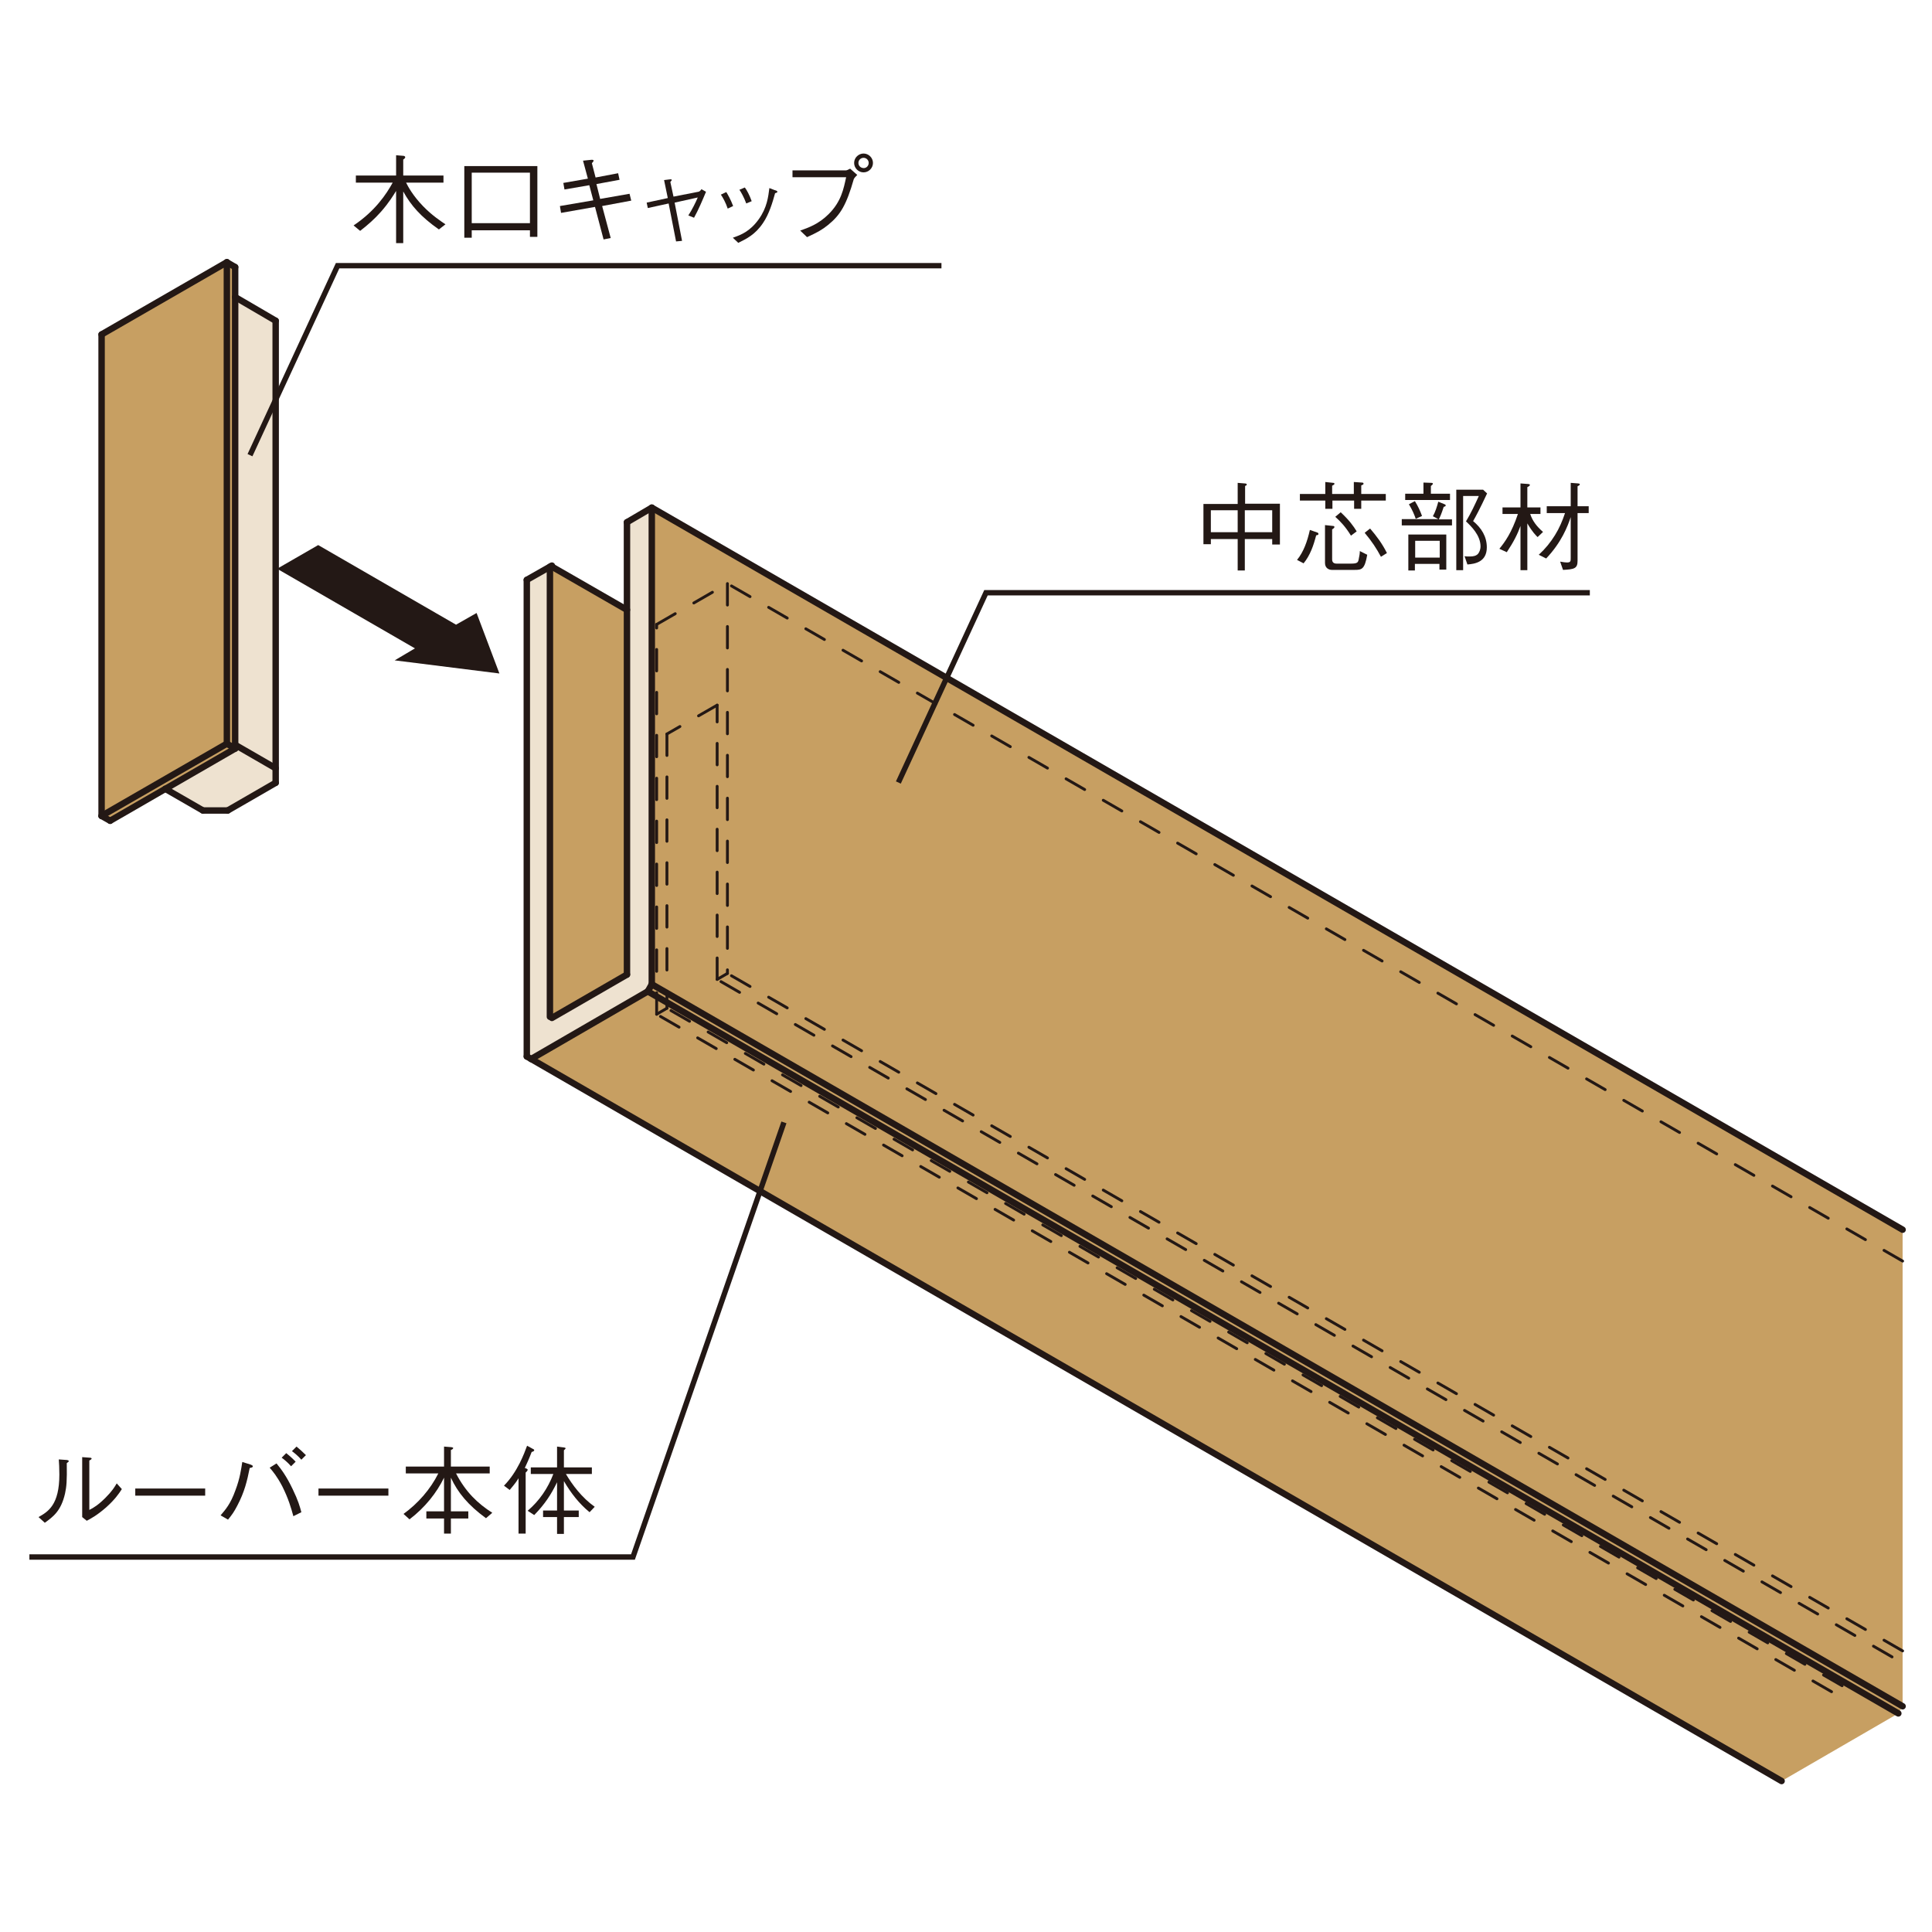 <?xml version="1.0" encoding="utf-8"?>
<!-- Generator: Adobe Illustrator 28.0.0, SVG Export Plug-In . SVG Version: 6.00 Build 0)  -->
<svg version="1.1" id="レイヤー_1" xmlns="http://www.w3.org/2000/svg" xmlns:xlink="http://www.w3.org/1999/xlink" x="0px"
	 y="0px" viewBox="0 0 677 677" style="enable-background:new 0 0 677 677;" xml:space="preserve">
<style type="text/css">
	.st0{fill:#C79F62;}
	.st1{fill:none;stroke:#231815;stroke-width:2.256;stroke-linecap:round;stroke-linejoin:round;stroke-miterlimit:10;}
	.st2{fill:none;}
	.st3{fill:#DDDDDD;}
	.st4{fill:#BBBBBB;}
	.st5{fill:#231815;}
	.st6{fill:none;stroke:#231815;stroke-width:1.88;stroke-miterlimit:10;}
	.st7{clip-path:url(#SVGID_00000114071143828159750760000004891720724511627173_);}
	.st8{fill:#EEE2D0;}
	
		.st9{fill:none;stroke:#231815;stroke-width:1;stroke-linecap:round;stroke-linejoin:round;stroke-miterlimit:10;stroke-dasharray:7.519,7.519,7.519,7.519,7.519,7.519;}
</style>
<g>
	<g>
		<defs>
			<rect id="SVGID_1_" x="118.2" y="-643.1" width="543.1" height="569.1"/>
		</defs>
		<clipPath id="SVGID_00000062170266190032654470000000001570439513734298_">
			<use xlink:href="#SVGID_1_"  style="overflow:visible;"/>
		</clipPath>
		<g style="clip-path:url(#SVGID_00000062170266190032654470000000001570439513734298_);">
			<polygon class="st0" points="238.4,-390.8 676.6,-137.8 676.6,29.2 675.2,31.8 634.3,55.4 196.1,-197.6 236.4,-220.7 
				238.6,-223.7 			"/>
			<g id="LINE_76_">
				<line class="st1" x1="634.3" y1="55.4" x2="675.2" y2="31.8"/>
			</g>
			<g id="LINE_77_">
				<line class="st1" x1="194.6" y1="-198.5" x2="634.3" y2="55.4"/>
			</g>
			<g id="LINE_79_">
				<line class="st1" x1="675.2" y1="31.8" x2="676.6" y2="29.2"/>
			</g>
			<g id="LINE_80_">
				<line class="st1" x1="676.6" y1="29.2" x2="238.4" y2="-223.8"/>
			</g>
			<g id="LINE_82_">
				<line class="st1" x1="237" y1="-221.3" x2="675.2" y2="31.8"/>
			</g>
		</g>
	</g>
</g>
<g>
	<polygon class="st0" points="228.4,177.9 666.7,430.9 666.7,597.9 665.2,600.4 624.3,624.1 186.1,371.1 226.4,348 228.6,345 	"/>
	<polygon class="st8" points="193.4,198.2 219.7,213.4 219.7,183 228.4,177.9 228.6,344.3 226.4,348 186.1,371.1 184.6,370.2 
		184.6,203.2 	"/>
	<polygon class="st0" points="193.4,198.2 219.7,213.4 219.8,340.9 193.4,356.6 	"/>
	<polygon class="st0" points="35.6,117.2 35.6,285.9 38.6,287.6 82.4,262.3 82.4,93.6 79.5,91.9 	"/>
	<polygon class="st8" points="82.4,104.6 96.6,112.4 96.6,274.3 79.8,284 71.1,284 57.9,276.4 82.4,262.3 	"/>
	<g id="LINE_177_">
		<line class="st1" x1="228.4" y1="344.9" x2="666.7" y2="597.9"/>
	</g>
	<g id="LINE_176_">
		<line class="st1" x1="35.6" y1="285.9" x2="38.6" y2="287.6"/>
	</g>
	<g id="LINE_175_">
		<line class="st1" x1="38.6" y1="287.6" x2="82.4" y2="262.3"/>
	</g>
	<g id="LINE_174_">
		<line class="st1" x1="79.5" y1="260.6" x2="35.6" y2="285.9"/>
	</g>
	<g id="LINE_173_">
		<line class="st1" x1="79.5" y1="260.6" x2="82.4" y2="262.3"/>
	</g>
	<g id="LINE_172_">
		<line class="st1" x1="82.4" y1="262.3" x2="82.4" y2="93.6"/>
	</g>
	<g id="LINE_171_">
		<line class="st1" x1="82.4" y1="93.6" x2="79.5" y2="91.9"/>
	</g>
	<g id="LINE_170_">
		<line class="st1" x1="35.6" y1="117.2" x2="35.6" y2="285.9"/>
	</g>
	<g id="LINE_165_">
		<line class="st1" x1="79.5" y1="260.6" x2="79.5" y2="91.9"/>
	</g>
	<g id="LINE_164_">
		<line class="st1" x1="79.5" y1="91.9" x2="35.6" y2="117.2"/>
	</g>
	<g id="LINE_115_">
		<line class="st1" x1="71.1" y1="284" x2="57.9" y2="276.4"/>
	</g>
	<g id="LINE_114_">
		<line class="st1" x1="79.8" y1="284" x2="71.1" y2="284"/>
	</g>
	<g id="LINE_113_">
		<line class="st1" x1="79.8" y1="284" x2="96.6" y2="274.3"/>
	</g>
	<g id="LINE_112_">
		<line class="st1" x1="96.6" y1="269.2" x2="82.4" y2="261"/>
	</g>
	<g id="LINE_111_">
		<line class="st1" x1="96.6" y1="274.3" x2="96.6" y2="112.4"/>
	</g>
	<g id="LINE_109_">
		<line class="st1" x1="96.6" y1="112.4" x2="82.4" y2="104.1"/>
	</g>
	<g id="LINE_106_">
		<line class="st1" x1="192.7" y1="198.6" x2="192.7" y2="356.3"/>
	</g>
	<g id="LINE_105_">
		<line class="st1" x1="219.7" y1="183" x2="219.7" y2="341.5"/>
	</g>
	<g id="LINE_104_">
		<line class="st1" x1="219.7" y1="341.5" x2="193.4" y2="356.7"/>
	</g>
	<g id="LINE_103_">
		<line class="st1" x1="228.4" y1="177.9" x2="219.7" y2="183"/>
	</g>
	<g id="LINE_66_">
		<line class="st1" x1="193.4" y1="198.2" x2="184.6" y2="203.2"/>
	</g>
	<g id="LINE_65_">
		<line class="st1" x1="184.6" y1="203.2" x2="184.6" y2="370.2"/>
	</g>
	<g id="LINE_64_">
		<line class="st1" x1="184.6" y1="370.2" x2="624.3" y2="624.1"/>
		<line class="st1" x1="193.1" y1="198.4" x2="219.7" y2="213.7"/>
	</g>
	<g id="LINE_63_">
		<line class="st2" x1="624.3" y1="624.1" x2="665.2" y2="600.4"/>
	</g>
	<g id="LINE_62_">
		<line class="st1" x1="227" y1="347.4" x2="186.1" y2="371.1"/>
	</g>
	<g id="LINE_61_">
		<line class="st2" x1="665.2" y1="600.4" x2="666.7" y2="597.9"/>
	</g>
	<g id="LINE_57_">
		<line class="st1" x1="227" y1="347.4" x2="665.2" y2="600.4"/>
	</g>
	<g id="LINE_56_">
		<line class="st1" x1="228.4" y1="344.9" x2="227" y2="347.4"/>
	</g>
	<g id="LINE_54_">
		<line class="st1" x1="666.7" y1="430.9" x2="228.4" y2="177.9"/>
	</g>
	<g id="LINE_53_">
		<line class="st1" x1="228.4" y1="177.9" x2="228.4" y2="344.9"/>
	</g>
	<g id="LINE_52_">
		<polygon class="st5" points="138.3,231.4 175,236 167,214.8 159.8,218.9 111.5,191 97.1,199.3 145.4,227.2 		"/>
	</g>
	<polyline class="st6" points="274.7,393.3 221.8,545.6 10.3,545.6 	"/>
	<g>
		<g>
			<path class="st5" d="M13.5,531.6c3.4-1.9,7.3-4.3,7.3-14.9c0-2.1-0.1-4.1-0.2-5.3l2.8,0.2c0.1,0,0.7,0.1,0.7,0.4
				c0,0.2-0.1,0.2-0.7,0.7c0.1,6.3-0.1,8.3-0.6,10.6c-1.4,6.2-4.2,8.2-7.1,10.3L13.5,531.6z M28.8,510.6l2.7,0.2
				c0.3,0,0.6,0.1,0.6,0.3c0,0.2-0.1,0.3-0.8,0.7v17.3c1.6-0.8,3.2-1.8,5.7-4.3c2.3-2.3,3.2-3.8,3.9-5l1.8,2
				c-1.1,1.7-2.4,3.6-5.5,6.4c-3.1,2.7-5.1,3.8-6.8,4.7l-1.6-1.3V510.6z"/>
			<path class="st5" d="M47.4,524.1v-2.5h24.5v2.5H47.4z"/>
			<path class="st5" d="M77.3,531c1.7-2,3.5-4,5.2-8.8c1.6-4.2,2-7.4,2.4-9.9l2.9,0.9c0.2,0.1,0.8,0.3,0.8,0.6
				c0,0.4-0.5,0.5-1.1,0.6c-0.9,4.5-1.8,8.4-4.4,13.3c-1.1,2.1-1.8,3.1-3.2,4.8L77.3,531z M96.9,512.8c1.7,2.1,3.5,4.5,5.6,8.9
				c2,4.1,2.6,6.3,3.1,8.2l-2.8,1.4c-0.8-2.9-1.7-6.1-3.9-10.5c-1.9-3.6-3.3-5.2-4.4-6.5L96.9,512.8z M102,513.8
				c-1.1-1.3-2.7-2.6-3.3-3l1.6-1.6c0.3,0.2,2.1,1.7,3.3,3L102,513.8z M105.6,511.5c-1.1-1.3-2.6-2.5-3.3-3l1.6-1.6
				c1,0.8,2.3,2,3.3,3L105.6,511.5z"/>
			<path class="st5" d="M111.6,524.1v-2.5h24.5v2.5H111.6z"/>
			<path class="st5" d="M170.3,532c-6.3-4.6-9.9-9-12.3-14.2v11.8h6.1v2.5H158v5.3h-2.4v-5.3h-6.2v-2.5h6.2v-11.8
				c-2.6,5.3-6.6,10.4-12.1,14.6l-2.1-1.9c5.1-3.7,9.4-8.6,12.2-14.2h-11.4v-2.4h13.4v-7l2.5,0.2c0.1,0,0.7,0.1,0.7,0.3
				c0,0.3-0.3,0.5-0.8,0.7v5.8h13.6v2.4h-11.8c3.4,6.6,7.7,10.6,12.7,13.8L170.3,532z"/>
			<path class="st5" d="M186.3,508.8c-1,2.6-1.7,4.1-2.4,5.6c0.6,0.2,1.1,0.4,1,0.7c-0.1,0.4-0.5,0.7-0.7,0.9v21.4h-2.5V518
				c-0.6,1-1.3,2-3.1,4.1l-2-1.5c4.8-4.9,7.1-11.3,8.1-14l2,1.1c0.3,0.1,0.5,0.3,0.5,0.5C187.1,508.6,186.6,508.7,186.3,508.8z
				 M206.6,529.9c-3.7-3-6.6-6.8-9-10.9v10.3h5.2v2.3h-5.2v5.9h-2.4v-5.9h-4.9v-2.3h4.9v-9.9c-2,4.2-4.3,7.7-8,11.5l-2.3-1.5
				c4.1-3.5,7.1-7.9,9-12.9H186v-2.3h9.2v-7.3l2.3,0.3c0.2,0,0.7,0.1,0.7,0.3s-0.4,0.5-0.6,0.7v6h9.8v2.3h-9.1
				c2.3,3.9,5.6,8.3,10.1,11.5L206.6,529.9z"/>
		</g>
	</g>
	<g>
		<g>
			<path class="st5" d="M153.8,80.4c-6.3-4.4-9.8-8.4-12.5-13.3v18.1h-2.5V66.9c-0.8,1.3-2.4,4-5.3,7.3c-2.2,2.5-4.7,4.7-7.3,6.7
				l-2.3-1.9c7.6-5.1,11.5-11,13.7-15h-12.9v-2.5h14.1v-7.1l2.5,0.2c0.5,0,0.7,0.3,0.7,0.5c0,0.3-0.5,0.7-0.7,0.8v5.6h14.1V64h-13.1
				c0.7,1.4,2.4,4.6,6,8.3c3.1,3.2,6.3,5.3,7.8,6.3L153.8,80.4z"/>
			<path class="st5" d="M185.7,82.9v-2.2h-20.4v2.6h-2.6V58.2h25.6v24.8H185.7z M185.7,60.5h-20.4v17.7h20.4V60.5z"/>
			<path class="st5" d="M216.6,60.7l0.5,2.3l-8.1,1.5l1.3,5.2l10.3-1.8l0.6,2.4L211,72.2l3,11.2l-2.5,0.5l-3-11.4l-11.9,2.1
				l-0.4-2.4l11.7-2l-1.4-5.3l-8.7,1.5l-0.4-2.3l8.6-1.5l-1.7-6.3l2.9-0.3c0.1,0,0.8-0.1,0.8,0.3c0,0.2-0.1,0.3-0.6,0.9l1.3,5
				L216.6,60.7z"/>
			<path class="st5" d="M244.7,67.2c0.1,0,0.6-0.1,1.1-0.9l1.6,0.9c-1.3,3.1-2.6,6.2-4.2,9.1l-2-0.8c1.3-2,2.6-4.6,3.3-6.3l-8.1,1.8
				l2.6,13.4l-2.1,0.2l-2.6-13.3l-7.3,1.6l-0.4-1.9l7.4-1.6l-1.3-6.3l1.6-0.2c0.8-0.1,1.1-0.1,1.1,0.2c0,0.1-0.5,0.6-0.5,0.7
				l1.1,5.1L244.7,67.2z"/>
			<path class="st5" d="M254.5,67.3c0.5,0.8,1.6,2.7,2.4,4.9l-1.9,0.9c-0.7-2.1-1.7-3.9-2.4-4.9L254.5,67.3z M256.8,83.3
				c2.9-1,6-2.2,9.1-6.5c2.9-4.1,3.3-7.8,3.7-10.9l1.8,0.7c0.8,0.2,1,0.4,1,0.6c0,0.2-0.1,0.3-0.8,0.5c-0.9,3.3-2.1,7.3-4.2,10.4
				c-2.8,4.2-5.9,5.6-8.7,7L256.8,83.3z M261,65.7c0.7,0.9,1.7,2.8,2.4,4.8l-1.9,0.8c-0.8-2.2-1.9-4.1-2.4-4.8L261,65.7z"/>
			<path class="st5" d="M277.7,62.1v-2.4h18.7c0.3,0,0.8-0.2,1.5-0.6l2.5,2.2c-0.8,0.8-0.9,0.9-1.2,1.4c-2.6,9.1-4.7,12.6-9,16.1
				c-2.1,1.7-3.7,2.6-7.4,4.3l-2.4-2.3c2.8-1,6.4-2.2,10-5.8c4.4-4.4,5.2-8.8,6.1-12.9H277.7z M299.3,57.1c0-1.9,1.6-3.3,3.3-3.3
				c1.8,0,3.3,1.5,3.3,3.3c0,1.8-1.5,3.3-3.3,3.3C300.8,60.4,299.3,58.9,299.3,57.1z M304.4,57.1c0-1-0.8-1.8-1.8-1.8
				c-0.9,0-1.8,0.7-1.8,1.8c0,1,0.8,1.8,1.9,1.8C303.6,58.9,304.4,58.1,304.4,57.1z"/>
		</g>
	</g>
	<polyline class="st6" points="87.6,159.5 118.3,93.1 329.9,93.1 	"/>
	<g>
		<g>
			<path class="st5" d="M445.8,190.8v-1.9h-9.6v11h-2.5v-11h-9.4v1.8h-2.6v-14.1h12v-7.4l2.4,0.2c0.4,0,0.8,0.1,0.8,0.4
				c0,0.2-0.3,0.4-0.6,0.5v6.2h12.2v14.3H445.8z M433.7,178.8h-9.4v7.7h9.4V178.8z M445.8,178.8h-9.6v7.7h9.6V178.8z"/>
			<path class="st5" d="M454.5,196.2c2.3-2.8,3.6-6.5,4.5-10.5l2.6,0.9c0.3,0.1,0.4,0.3,0.4,0.5c0,0.4-0.4,0.4-0.8,0.5
				c-0.9,3.5-2.1,7-4.4,9.8L454.5,196.2z M474.4,168.9l2.9,0.2c0.1,0,0.5,0,0.5,0.4c0,0.3-0.3,0.4-0.8,0.6v3h8.6v2.3H477v2.9h-2.5
				v-2.9h-7.6v2.9h-2.5v-2.9h-8.9v-2.3h8.9v-4.2l2.8,0.3c0.1,0,0.4,0,0.4,0.3c0,0.3-0.2,0.4-0.8,0.7v2.9h7.6V168.9z M466.7,199.7
				c-1,0-2.4-0.6-2.4-2.4v-13.3l2.8,0.3c0.1,0,0.5,0,0.5,0.4c0,0.3-0.5,0.6-0.8,0.8V196c0,1,0.5,1.5,1.6,1.5h5
				c2.2,0,2.5-0.4,2.7-1.5c0.3-1.4,0.4-2.1,0.4-2.9l2.6,1.3c-0.9,5.1-1.9,5.3-4.4,5.3H466.7z M469.8,179.5c3.1,2.9,4.5,4.9,5.6,6.7
				l-2,1.5c-1.9-3.1-3.6-4.9-5.5-6.6L469.8,179.5z M480.1,185.2c2.3,2.7,4.2,5.2,5.9,8.6l-2.1,1.3c-1.5-2.8-3.1-5.3-5.7-8.4
				L480.1,185.2z"/>
			<path class="st5" d="M508.8,181.9v2.2h-17.6v-2.2H504l-1.9-1c0.9-1.6,1.4-3.3,1.9-5.1l2.2,0.9c0.1,0,0.4,0.2,0.4,0.4
				c0,0.3-0.3,0.4-0.7,0.5c-0.8,2.5-1.4,3.8-1.7,4.4H508.8z M498.9,169.1l2.7,0.1c0.1,0,0.5,0,0.5,0.3c0,0.3-0.5,0.6-0.7,0.8v2.7
				h6.7v2.2h-15.7V173h6.4V169.1z M493.5,187.3h13.3v12.3h-2.4v-2h-8.6v2.3h-2.3V187.3z M495.8,175.6c1.1,1.8,1.8,3.3,2.5,5.2
				l-2.2,1c-0.6-1.7-1.2-3.1-2.4-5.1L495.8,175.6z M504.5,195.4v-5.9h-8.6v5.9H504.5z M521.1,172.9c-2.6,5.6-4.1,8.3-4.9,9.7
				c2.9,2.4,4.8,5.4,4.8,9.2c0,5.1-4.1,5.8-6.8,6l-1-2.9c0.5,0.1,1,0.1,1.8,0.1c1.3,0,2.2-0.2,2.9-0.9c0.6-0.7,0.9-1.8,0.9-2.6
				c0-4-3.4-7.2-5.1-8.8c1.8-3,3.1-5.8,4.5-8.9h-5.5v26h-2.4v-28.2h9.4L521.1,172.9z"/>
			<path class="st5" d="M538.8,188.2c-0.6-0.6-1.8-1.7-3.6-4.8v16.4h-2.4v-15.5c-1,2.8-2.4,5.6-4.8,9.2l-2.6-1.2
				c1.9-2.3,4.3-5.6,6.5-12.2h-5.4v-2.3h6.3v-8.4l2.7,0.2c0.2,0,0.6,0.1,0.6,0.3c0,0.4-0.7,0.7-0.9,0.8v7.1h4.6v2.3h-3.6
				c0.8,2.4,2.2,4.3,4.5,6.3L538.8,188.2z M552.8,179.7v16.8c0,2.7-1.1,3-5.1,3.2l-1-2.9c1.1,0.2,1.8,0.3,2.4,0.3
				c1.3,0,1.3-0.5,1.3-1.6v-14.3c-1.1,3.3-3.2,8.8-8.6,14.5l-2.6-1.3c2.2-2,4.1-4.3,5.7-6.9c1.5-2.4,2.6-5,3.5-7.7H542v-2.4h8.4
				v-8.2l2.6,0.2c0.2,0,0.6,0.1,0.6,0.3c0,0.3-0.4,0.5-0.8,0.7v7h3.9v2.4H552.8z"/>
		</g>
	</g>
	<polyline class="st6" points="314.8,274.2 345.5,207.7 557.1,207.7 	"/>
	<g>
		<g>
			<g id="LINE_169_">
				<line class="st9" x1="666.7" y1="441.9" x2="254.9" y2="204.5"/>
			</g>
			<g id="LINE_168_">
				<line class="st9" x1="641.8" y1="592.8" x2="230.1" y2="355.4"/>
			</g>
			<g id="LINE_167_">
				<line class="st9" x1="645.5" y1="590.7" x2="233.7" y2="353.3"/>
			</g>
			<g id="LINE_166_">
				<line class="st9" x1="663" y1="580.6" x2="251.3" y2="343.2"/>
			</g>
			<g id="LINE_108_">
				<line class="st9" x1="666.7" y1="578.5" x2="254.9" y2="341.1"/>
			</g>
			<g id="LINE_107_">
				<line class="st9" x1="230.1" y1="218.8" x2="254.9" y2="204.5"/>
			</g>
			<g id="LINE_51_">
				<line class="st9" x1="230.1" y1="355.4" x2="230.1" y2="218.8"/>
			</g>
			<g id="LINE_50_">
				<line class="st9" x1="233.7" y1="353.3" x2="230.1" y2="355.4"/>
			</g>
			<g id="LINE_49_">
				<line class="st9" x1="233.7" y1="257.2" x2="233.7" y2="353.3"/>
			</g>
			<g id="LINE_48_">
				<line class="st9" x1="251.3" y1="247.1" x2="233.7" y2="257.2"/>
			</g>
			<g id="LINE_47_">
				<line class="st9" x1="251.3" y1="343.2" x2="251.3" y2="247.1"/>
			</g>
			<g id="LINE_46_">
				<line class="st9" x1="254.9" y1="341.1" x2="251.3" y2="343.2"/>
			</g>
			<g id="LINE_45_">
				<line class="st9" x1="254.9" y1="204.5" x2="254.9" y2="341.1"/>
			</g>
			<g id="LINE_44_">
				<line class="st9" x1="184.1" y1="370.2" x2="185.5" y2="371"/>
			</g>
			<g id="LINE_43_">
				<line class="st9" x1="622.3" y1="623.2" x2="623.7" y2="624"/>
			</g>
		</g>
	</g>
</g>
</svg>
